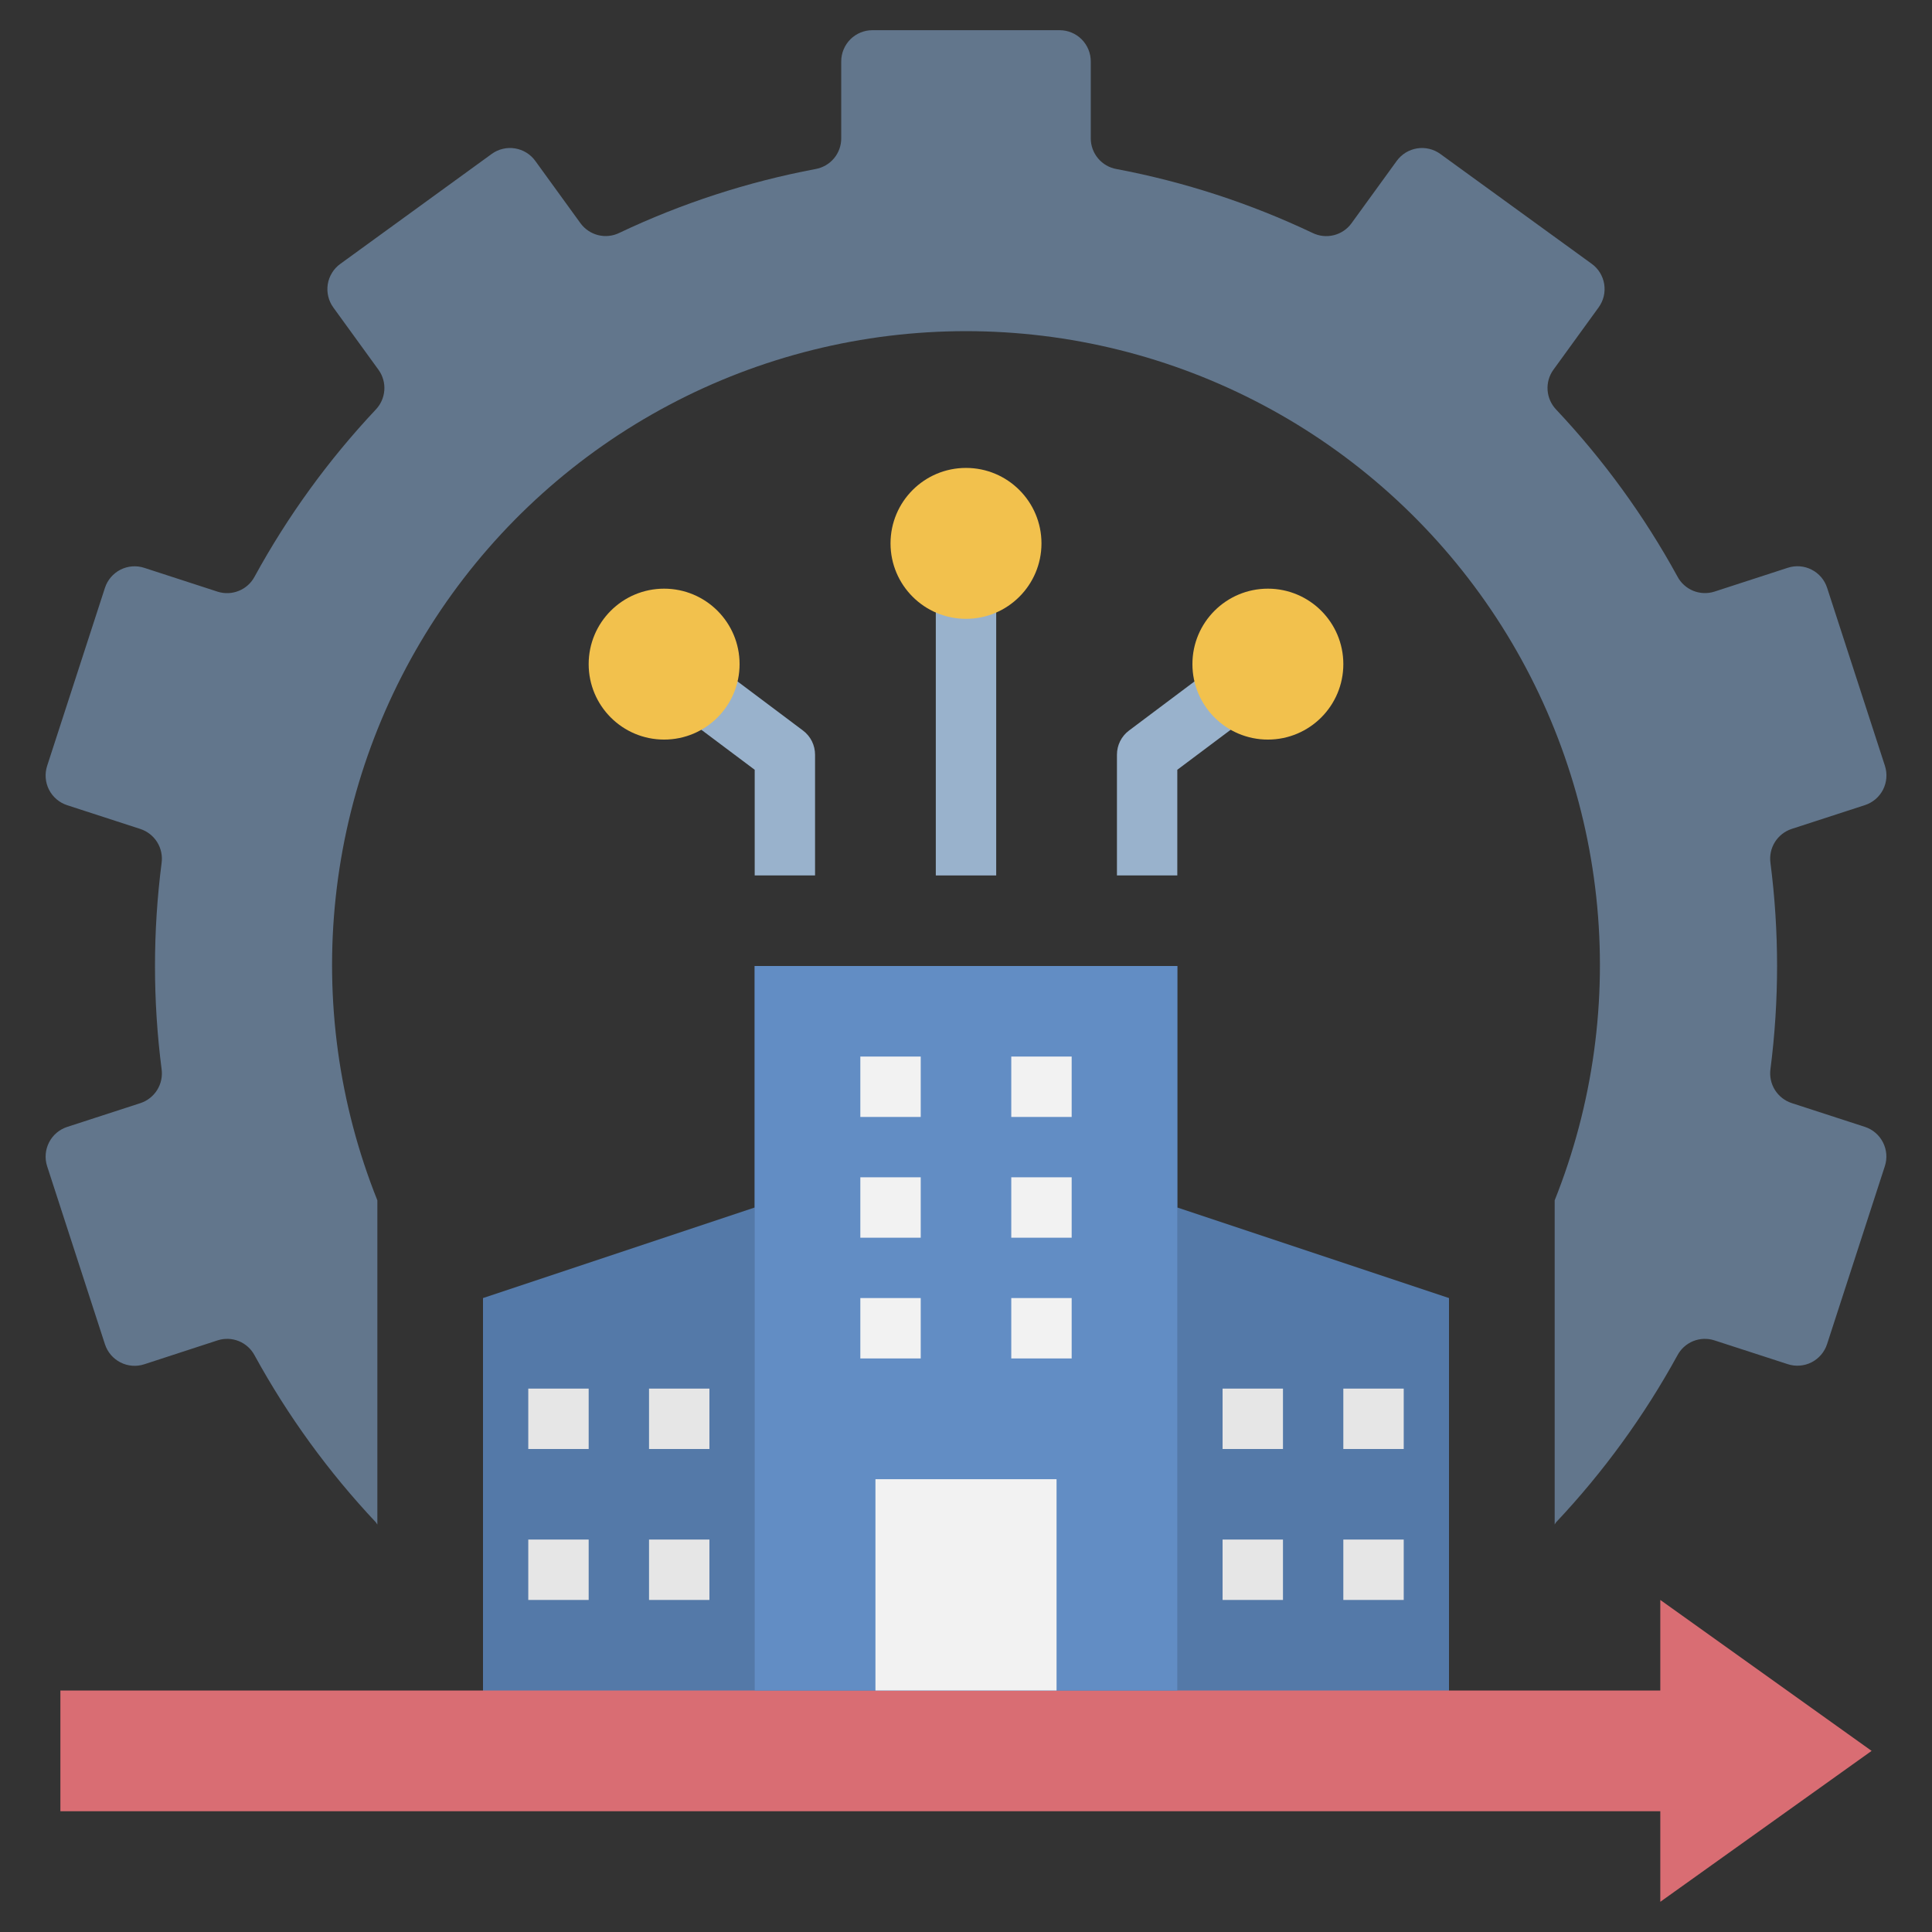 <svg width="62" height="62" viewBox="0 0 62 62" fill="none" xmlns="http://www.w3.org/2000/svg">
<rect x="0" y="0" width="62" height="62" fill="#333333" stroke="none"/>
<path d="M37.781 38.75V31H24.219V38.75L15.5 41.656V55.219H46.5V41.656L37.781 38.75Z" fill="#5479A8"/>
<path d="M37.781 28.094H35.844V24.219C35.844 24.068 35.879 23.92 35.946 23.785C36.013 23.651 36.111 23.534 36.231 23.444L38.556 21.7L39.719 23.25L37.781 24.703V28.094Z" fill="#99B2CC"/>
<path d="M1.938 58.125H53.281V61.031L60.062 56.188L53.281 51.344V54.25H1.938V58.125Z" fill="#D96D73"/>
<path d="M24.219 31H37.781V54.25H24.219V31Z" fill="#628DC4"/>
<path d="M30.031 19.375H31.969V28.094H30.031V19.375Z" fill="#99B2CC"/>
<path d="M26.156 28.094H24.219V24.703L22.281 23.25L23.444 21.7L25.769 23.444C25.889 23.534 25.987 23.651 26.054 23.785C26.121 23.92 26.156 24.068 26.156 24.219V28.094Z" fill="#99B2CC"/>
<path d="M31 19.859C32.338 19.859 33.422 18.775 33.422 17.438C33.422 16.1 32.338 15.016 31 15.016C29.662 15.016 28.578 16.1 28.578 17.438C28.578 18.775 29.662 19.859 31 19.859Z" fill="#F2C14D"/>
<path d="M21.312 23.734C22.65 23.734 23.734 22.65 23.734 21.312C23.734 19.975 22.65 18.891 21.312 18.891C19.975 18.891 18.891 19.975 18.891 21.312C18.891 22.65 19.975 23.734 21.312 23.734Z" fill="#F2C14D"/>
<path d="M40.688 23.734C42.025 23.734 43.109 22.65 43.109 21.312C43.109 19.975 42.025 18.891 40.688 18.891C39.35 18.891 38.266 19.975 38.266 21.312C38.266 22.65 39.35 23.734 40.688 23.734Z" fill="#F2C14D"/>
<path d="M28.094 47.469H33.906V54.25H28.094V47.469Z" fill="#F2F2F2"/>
<path d="M27.609 33.906H29.547V35.844H27.609V33.906Z" fill="#F2F2F2"/>
<path d="M32.453 33.906H34.391V35.844H32.453V33.906Z" fill="#F2F2F2"/>
<path d="M27.609 37.781H29.547V39.719H27.609V37.781Z" fill="#F2F2F2"/>
<path d="M32.453 37.781H34.391V39.719H32.453V37.781Z" fill="#F2F2F2"/>
<path d="M27.609 41.656H29.547V43.594H27.609V41.656Z" fill="#F2F2F2"/>
<path d="M32.453 41.656H34.391V43.594H32.453V41.656Z" fill="#F2F2F2"/>
<path d="M16.953 44.562H18.891V46.5H16.953V44.562Z" fill="#E6E6E6"/>
<path d="M20.828 44.562H22.766V46.5H20.828V44.562Z" fill="#E6E6E6"/>
<path d="M16.953 49.406H18.891V51.344H16.953V49.406Z" fill="#E6E6E6"/>
<path d="M20.828 49.406H22.766V51.344H20.828V49.406Z" fill="#E6E6E6"/>
<path d="M39.234 44.562H41.172V46.5H39.234V44.562Z" fill="#E6E6E6"/>
<path d="M43.109 44.562H45.047V46.5H43.109V44.562Z" fill="#E6E6E6"/>
<path d="M39.234 49.406H41.172V51.344H39.234V49.406Z" fill="#E6E6E6"/>
<path d="M43.109 49.406H45.047V51.344H43.109V49.406Z" fill="#E6E6E6"/>
<path d="M59.847 36.163L57.494 35.398C57.272 35.324 57.082 35.175 56.958 34.976C56.834 34.777 56.784 34.541 56.816 34.308C57.099 32.112 57.099 29.888 56.816 27.692C56.784 27.459 56.834 27.223 56.958 27.024C57.082 26.825 57.272 26.676 57.494 26.602L59.847 25.837C60.099 25.756 60.308 25.577 60.429 25.341C60.549 25.105 60.571 24.831 60.49 24.578L58.634 18.863C58.552 18.61 58.373 18.401 58.137 18.281C57.901 18.16 57.627 18.138 57.374 18.22L55.017 18.986C54.794 19.057 54.553 19.047 54.336 18.959C54.119 18.87 53.94 18.708 53.831 18.501C52.767 16.558 51.46 14.759 49.941 13.146C49.779 12.977 49.681 12.757 49.664 12.524C49.647 12.29 49.712 12.058 49.849 11.868L51.302 9.864C51.379 9.757 51.435 9.637 51.466 9.509C51.496 9.381 51.501 9.249 51.481 9.119C51.46 8.989 51.414 8.865 51.346 8.753C51.277 8.641 51.187 8.543 51.08 8.466L46.222 4.941C46.116 4.863 45.995 4.808 45.867 4.777C45.74 4.747 45.607 4.741 45.477 4.762C45.347 4.783 45.223 4.829 45.111 4.897C44.999 4.966 44.901 5.056 44.824 5.162L43.368 7.169C43.23 7.358 43.029 7.492 42.801 7.548C42.574 7.604 42.334 7.579 42.123 7.476C40.122 6.526 38.008 5.836 35.831 5.425C35.6 5.385 35.391 5.264 35.24 5.085C35.089 4.906 35.005 4.68 35.004 4.446V1.969C35.004 1.704 34.898 1.45 34.711 1.262C34.523 1.074 34.269 0.969 34.003 0.969H27.997C27.732 0.969 27.477 1.074 27.289 1.262C27.102 1.45 26.996 1.704 26.996 1.969V4.442C26.996 4.677 26.913 4.904 26.762 5.084C26.61 5.264 26.4 5.384 26.169 5.425C23.991 5.836 21.875 6.524 19.872 7.475C19.662 7.577 19.423 7.602 19.197 7.546C18.97 7.49 18.771 7.356 18.632 7.169L17.179 5.165C17.102 5.058 17.005 4.968 16.892 4.898C16.78 4.829 16.655 4.783 16.525 4.762C16.395 4.741 16.262 4.746 16.134 4.777C16.006 4.807 15.885 4.863 15.778 4.941L10.919 8.47C10.812 8.547 10.722 8.644 10.654 8.756C10.585 8.868 10.539 8.993 10.518 9.123C10.498 9.253 10.503 9.385 10.534 9.513C10.564 9.641 10.62 9.761 10.697 9.868L12.15 11.872C12.286 12.063 12.351 12.295 12.333 12.528C12.315 12.762 12.216 12.982 12.053 13.15C10.538 14.762 9.233 16.561 8.171 18.503C8.062 18.71 7.883 18.872 7.666 18.96C7.449 19.049 7.208 19.059 6.985 18.988L4.628 18.222C4.376 18.14 4.101 18.162 3.865 18.282C3.629 18.403 3.45 18.612 3.368 18.864L1.512 24.58C1.431 24.832 1.453 25.107 1.573 25.343C1.694 25.579 1.903 25.758 2.156 25.84L4.508 26.604C4.73 26.678 4.92 26.827 5.044 27.026C5.168 27.225 5.218 27.461 5.186 27.694C4.903 29.89 4.903 32.114 5.186 34.31C5.218 34.542 5.168 34.779 5.044 34.978C4.92 35.177 4.73 35.326 4.508 35.4L2.156 36.164C1.904 36.246 1.694 36.425 1.574 36.661C1.453 36.897 1.431 37.172 1.512 37.424L3.368 43.139C3.45 43.392 3.629 43.601 3.865 43.721C4.101 43.842 4.376 43.864 4.628 43.782L6.985 43.013C7.208 42.941 7.449 42.951 7.666 43.039C7.883 43.128 8.062 43.29 8.171 43.497C9.236 45.44 10.543 47.239 12.061 48.852C12.081 48.874 12.091 48.903 12.11 48.925V38.521C10.876 35.435 10.417 32.093 10.774 28.788C11.13 25.483 12.292 22.316 14.155 19.563C16.02 16.811 18.529 14.557 21.466 12.999C24.402 11.441 27.676 10.627 31 10.627C34.324 10.627 37.598 11.441 40.534 12.999C43.471 14.557 45.981 16.811 47.845 19.563C49.709 22.316 50.87 25.483 51.226 28.788C51.583 32.093 51.124 35.435 49.891 38.521V48.922C49.909 48.9 49.919 48.871 49.939 48.849C51.457 47.237 52.764 45.439 53.829 43.497C53.938 43.29 54.117 43.128 54.334 43.039C54.551 42.951 54.792 42.941 55.015 43.013L57.372 43.778C57.624 43.86 57.899 43.838 58.135 43.718C58.371 43.597 58.55 43.388 58.632 43.136L60.488 37.42C60.569 37.168 60.547 36.895 60.426 36.659C60.306 36.423 60.098 36.245 59.847 36.163Z" fill="#62768C"/>
</svg>
